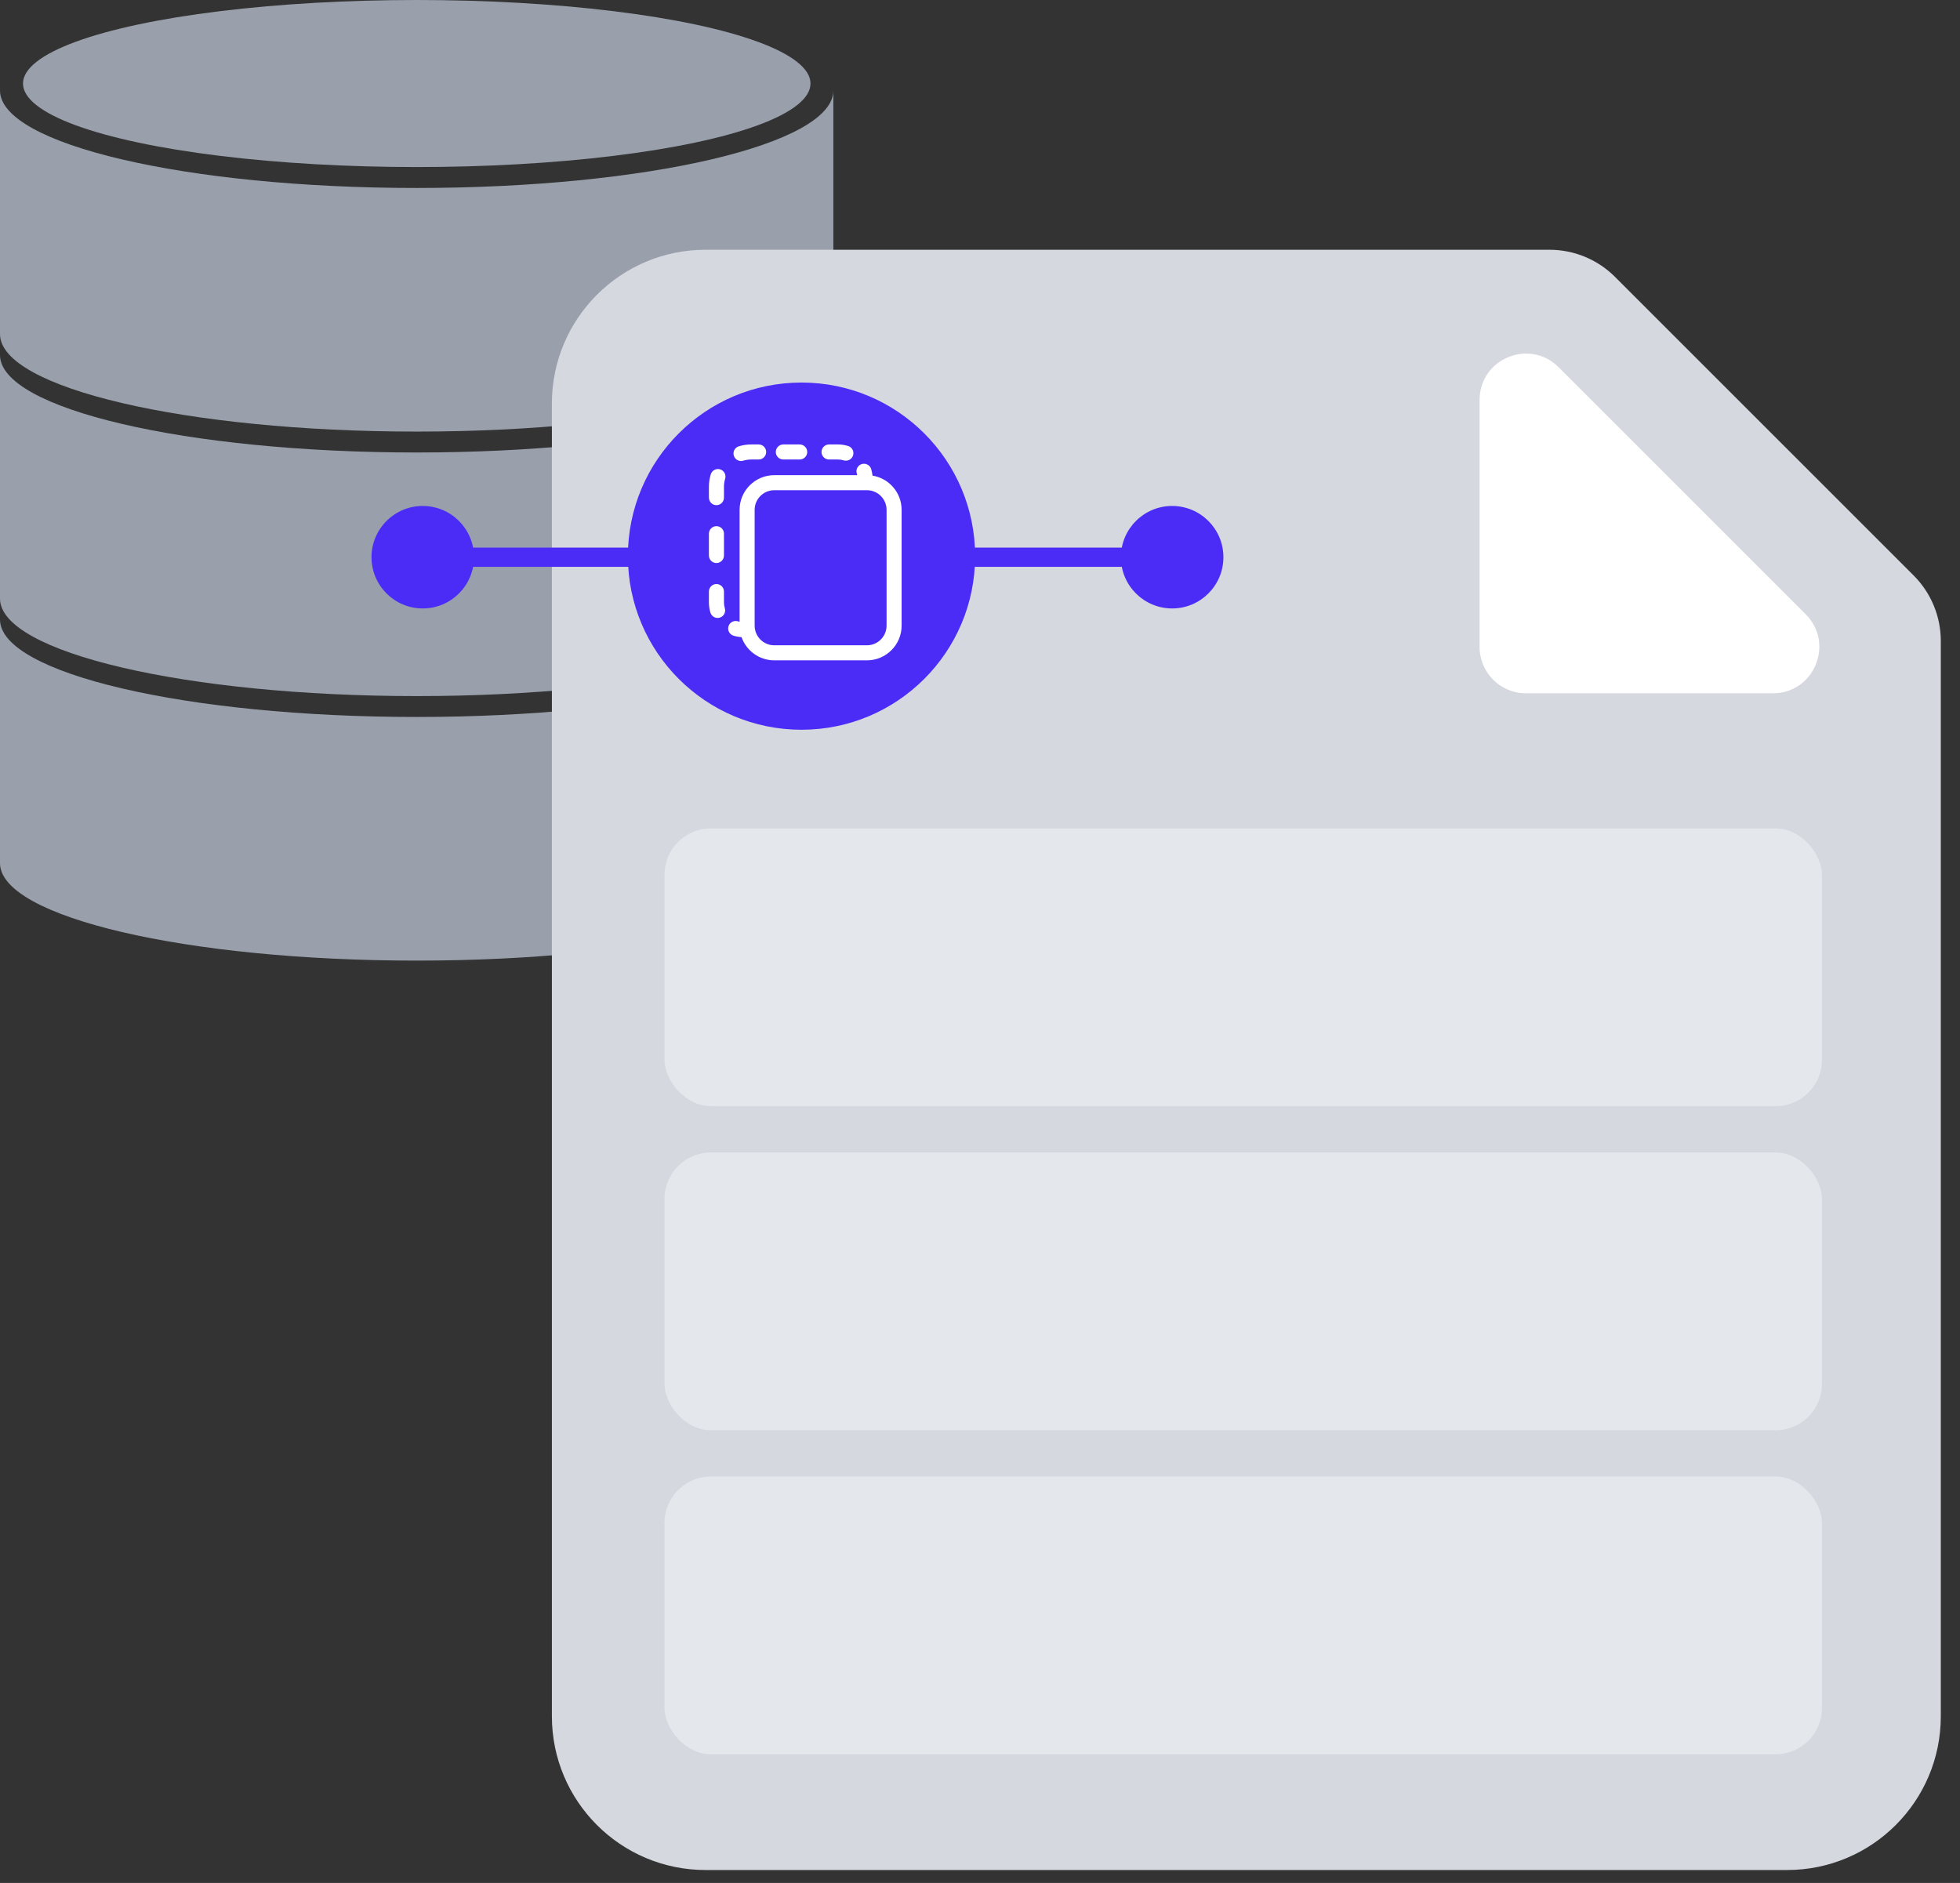 <?xml version="1.0" encoding="UTF-8"?> <svg xmlns="http://www.w3.org/2000/svg" width="102" height="98" viewBox="0 0 102 98" fill="none"><rect x="0" y="0" width="102" height="98" fill="#333333" stroke="none"/> <path fill-rule="evenodd" clip-rule="evenodd" d="M0 4.711V17.39V17.39C0.001 20.192 9.709 22.462 21.684 22.462C33.659 22.462 43.367 20.192 43.368 17.39V17.39V4.711C43.367 7.512 33.66 9.783 21.684 9.783C9.709 9.783 0.001 7.512 0 4.711Z" fill="#99A0AC"></path> <path fill-rule="evenodd" clip-rule="evenodd" d="M21.684 23.55C33.66 23.55 43.368 21.279 43.368 18.478V31.156V31.156C43.367 33.957 33.659 36.228 21.684 36.228C9.709 36.228 0.001 33.957 0 31.156V31.156V18.478C0 21.279 9.708 23.55 21.684 23.55ZM7.27905e-07 18.477C2.42645e-07 18.477 0 18.477 0 18.478V18.477H7.27905e-07Z" fill="#99A0AC"></path> <path fill-rule="evenodd" clip-rule="evenodd" d="M0 32.244V44.923V44.924C0.001 47.725 9.709 49.995 21.684 49.995C33.659 49.995 43.367 47.725 43.368 44.924V44.923V32.244C43.367 35.045 33.659 37.315 21.684 37.315C9.709 37.315 0.001 35.045 0 32.244Z" fill="#99A0AC"></path> <ellipse cx="21.688" cy="4.347" rx="20.491" ry="4.347" fill="#99A0AC"></ellipse> <path fill-rule="evenodd" clip-rule="evenodd" d="M36.721 97.326C32.302 97.326 28.721 93.744 28.721 89.326V20.999C28.721 16.581 32.302 12.999 36.721 12.999H80.64C81.918 12.999 83.144 13.507 84.047 14.411L99.59 29.953C100.493 30.857 101.001 32.082 101.001 33.36V89.326C101.001 93.744 97.419 97.326 93.001 97.326H36.721Z" fill="#D5D8DF"></path> <path d="M77 20.817C77 18.67 79.595 17.595 81.113 19.113L93.969 31.969C95.487 33.486 94.412 36.082 92.265 36.082H79.409C78.079 36.082 77 35.003 77 33.672V20.817Z" fill="white"></path> <rect x="34.582" y="76.846" width="60.234" height="14.456" rx="2.409" fill="#E4E7EC"></rect> <rect x="34.582" y="59.982" width="60.234" height="14.456" rx="2.409" fill="#E4E7EC"></rect> <rect x="34.582" y="43.115" width="60.234" height="14.456" rx="2.409" fill="#E4E7EC"></rect> <path d="M22 31.667C23.473 31.667 24.667 30.473 24.667 29C24.667 27.527 23.473 26.333 22 26.333C20.527 26.333 19.333 27.527 19.333 29C19.333 30.473 20.527 31.667 22 31.667ZM61 31.667C62.473 31.667 63.667 30.473 63.667 29C63.667 27.527 62.473 26.333 61 26.333C59.527 26.333 58.333 27.527 58.333 29C58.333 30.473 59.527 31.667 61 31.667ZM22 29.5L61 29.5L61 28.5L22 28.5L22 29.5Z" fill="#4B2CF6"></path> <circle cx="41.711" cy="28.945" r="8.734" fill="#4B2CF6" stroke="#4B2CF6" stroke-width="0.602"></circle> <path fill-rule="evenodd" clip-rule="evenodd" d="M45.114 34.368C46.112 34.368 46.921 33.559 46.921 32.561V26.537C46.921 25.639 46.265 24.893 45.406 24.754C45.394 24.637 45.37 24.523 45.337 24.413C45.274 24.206 45.055 24.09 44.848 24.152C44.641 24.216 44.525 24.434 44.588 24.641C44.597 24.67 44.604 24.7 44.611 24.73H40.295C39.297 24.73 38.489 25.539 38.489 26.537V32.358C38.459 32.352 38.429 32.344 38.4 32.336C38.193 32.273 37.974 32.389 37.911 32.596C37.848 32.803 37.965 33.022 38.172 33.085C38.306 33.126 38.446 33.151 38.59 33.16C38.837 33.863 39.508 34.368 40.295 34.368H45.114ZM40.295 33.585H45.114C45.68 33.585 46.138 33.126 46.138 32.561V26.537C46.138 25.972 45.68 25.513 45.114 25.513H40.295C39.73 25.513 39.272 25.972 39.272 26.537V32.561C39.272 33.126 39.73 33.585 40.295 33.585Z" fill="white"></path> <path d="M37.72 31.655C37.783 31.862 37.666 32.081 37.46 32.144C37.253 32.207 37.034 32.091 36.971 31.884C36.92 31.717 36.893 31.539 36.893 31.356V30.788C36.893 30.572 37.068 30.396 37.284 30.396C37.5 30.396 37.676 30.572 37.676 30.788V31.356C37.676 31.461 37.691 31.561 37.72 31.655Z" fill="white"></path> <path d="M37.676 28.912C37.676 29.128 37.5 29.303 37.284 29.303C37.068 29.303 36.893 29.128 36.893 28.912V27.775C36.893 27.559 37.068 27.384 37.284 27.384C37.5 27.384 37.676 27.559 37.676 27.775V28.912Z" fill="white"></path> <path d="M37.676 25.899C37.676 26.115 37.5 26.291 37.284 26.291C37.068 26.291 36.893 26.115 36.893 25.899V25.331C36.893 25.108 36.926 24.892 36.988 24.689C37.051 24.482 37.27 24.365 37.477 24.428C37.684 24.491 37.8 24.71 37.737 24.917C37.697 25.047 37.676 25.186 37.676 25.331V25.899Z" fill="white"></path> <path d="M38.677 23.977C38.471 24.04 38.252 23.923 38.189 23.716C38.126 23.509 38.242 23.291 38.449 23.228C38.653 23.165 38.868 23.132 39.091 23.132H39.48C39.697 23.132 39.872 23.308 39.872 23.524C39.872 23.74 39.697 23.915 39.48 23.915H39.091C38.947 23.915 38.808 23.937 38.677 23.977Z" fill="white"></path> <path d="M44.135 23.211C44.342 23.274 44.458 23.492 44.395 23.699C44.332 23.906 44.113 24.023 43.906 23.96C43.812 23.931 43.711 23.915 43.606 23.915H43.144C42.927 23.915 42.752 23.74 42.752 23.524C42.752 23.308 42.927 23.132 43.144 23.132H43.606C43.79 23.132 43.967 23.16 44.135 23.211Z" fill="white"></path> <path d="M40.765 23.915C40.548 23.915 40.373 23.74 40.373 23.524C40.373 23.308 40.548 23.132 40.765 23.132H41.617C41.833 23.132 42.008 23.308 42.008 23.524C42.008 23.74 41.833 23.915 41.617 23.915H40.765Z" fill="white"></path> </svg> 